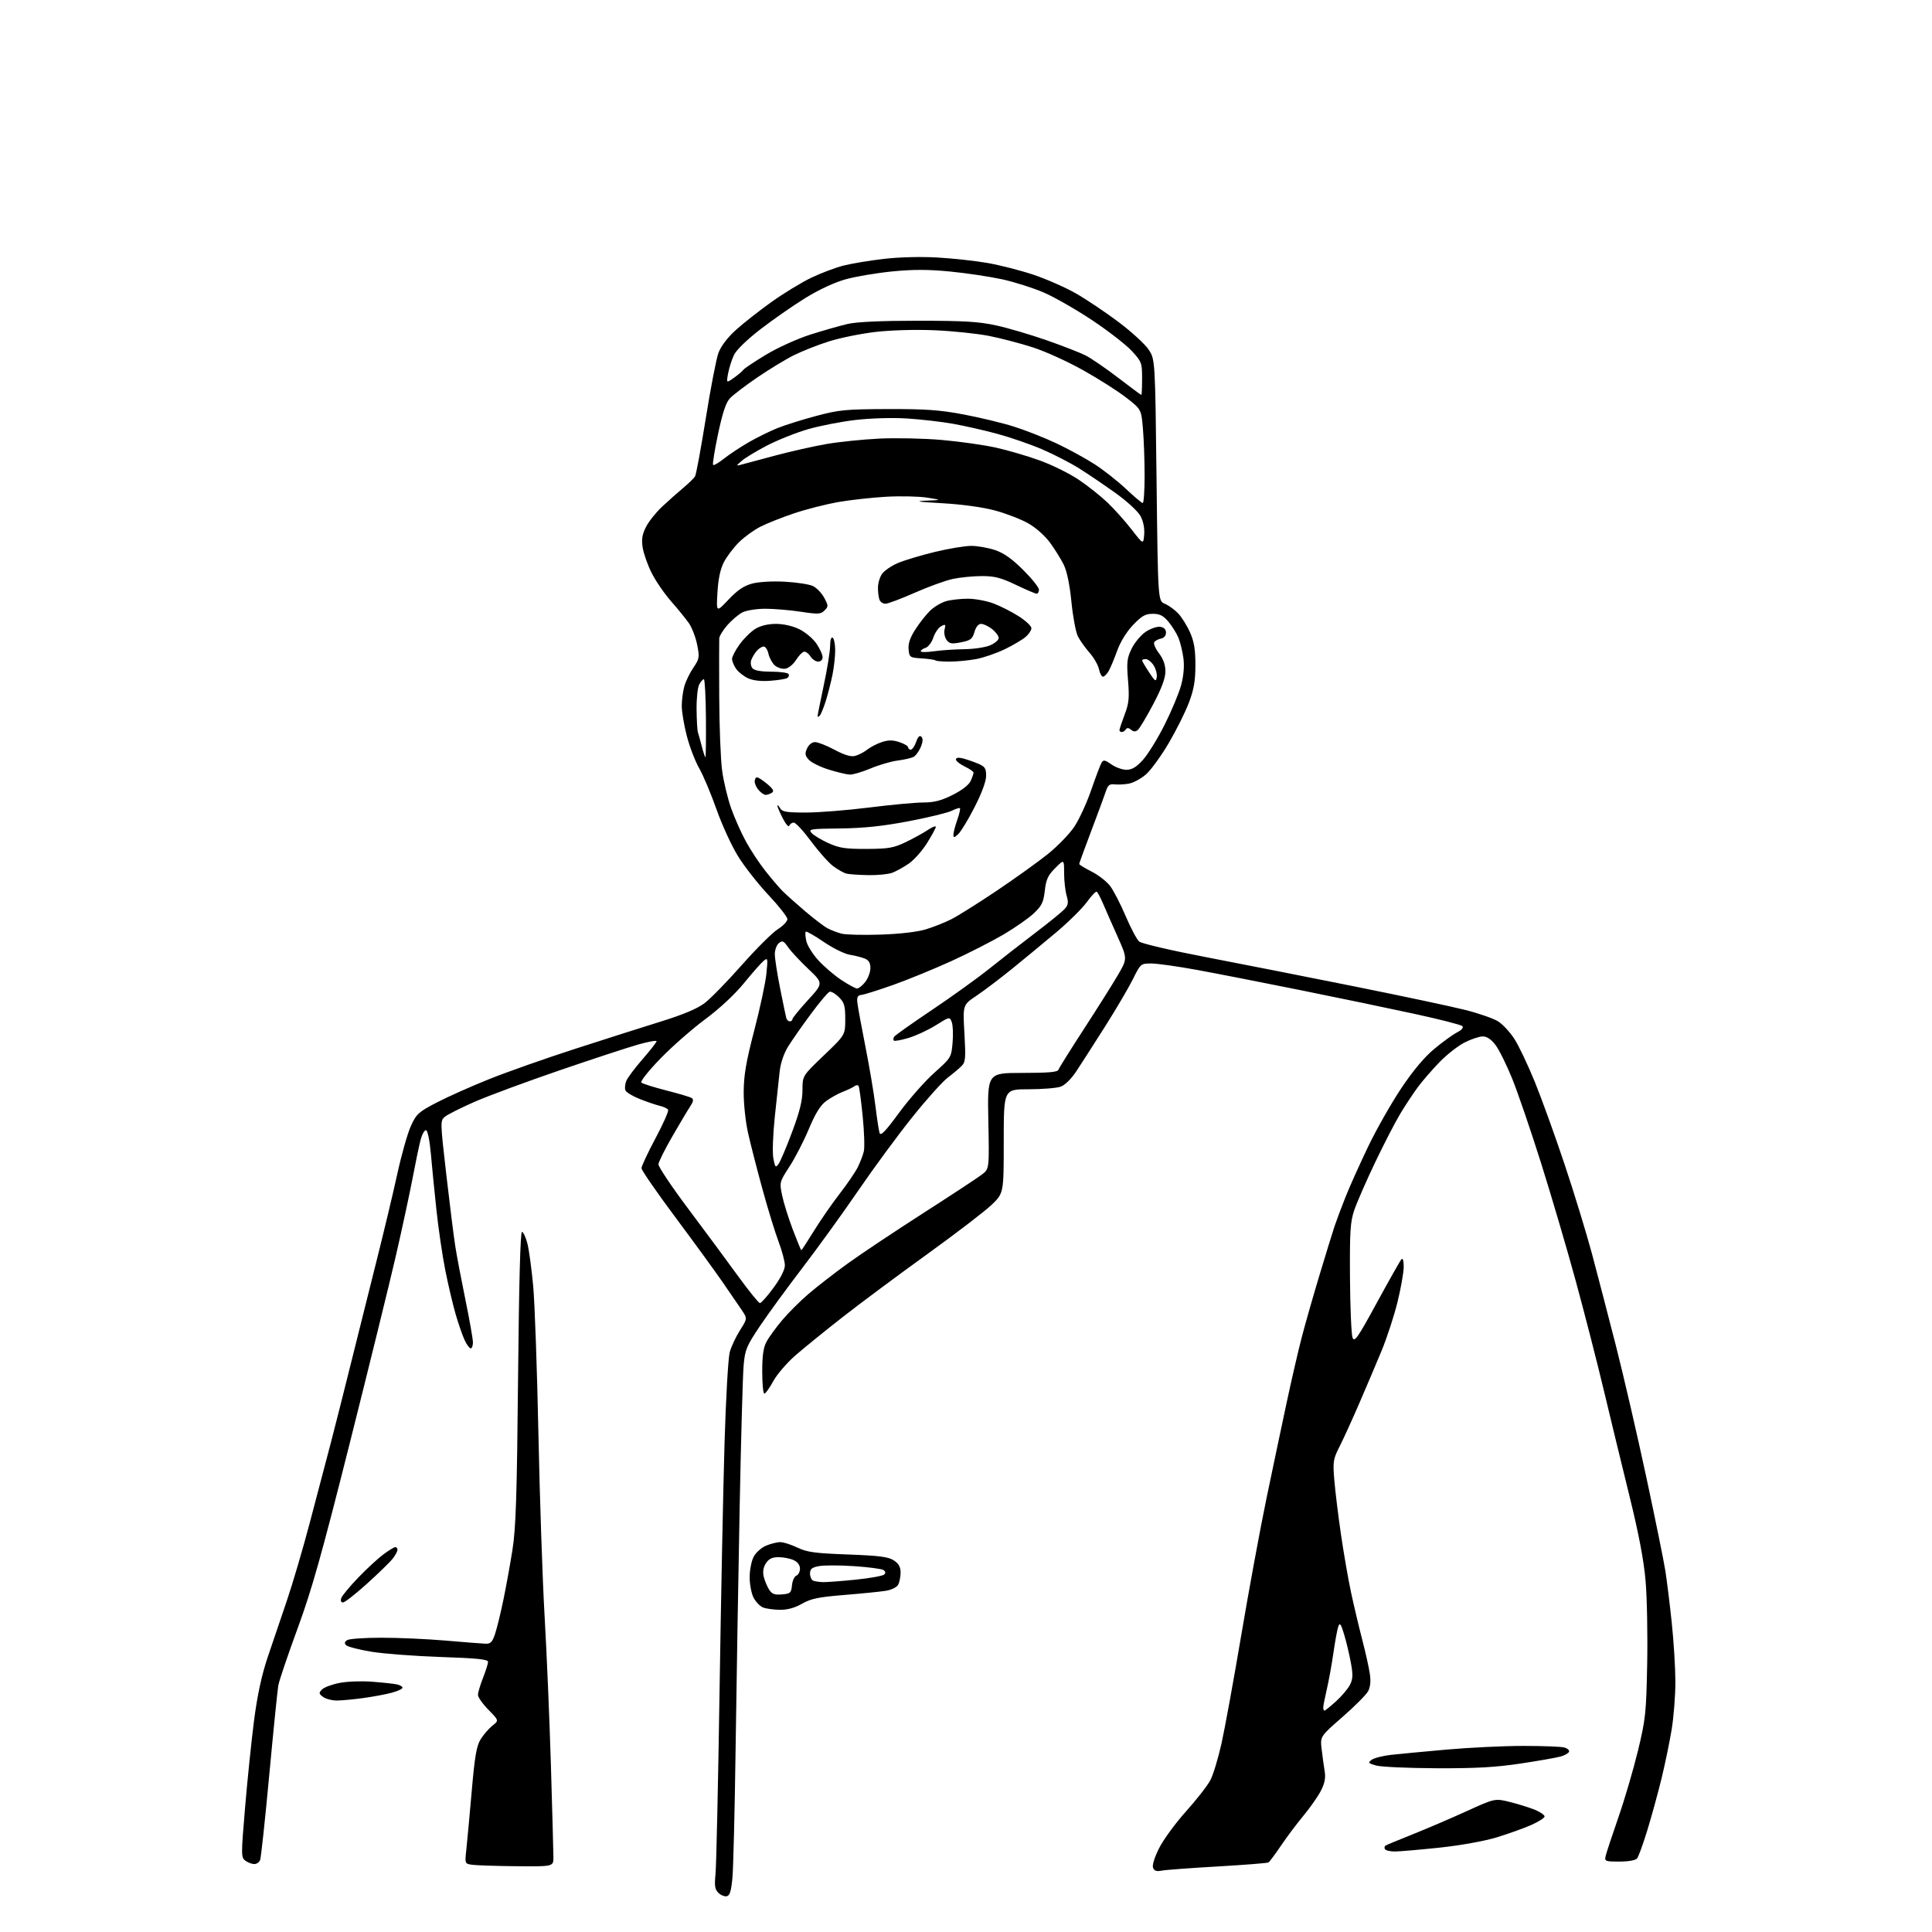 <?xml version="1.0" encoding="UTF-8" standalone="no"?>
<svg 
  version="1.1" 
  xmlns="http://www.w3.org/2000/svg" 
  xmlns:xlink="http://www.w3.org/1999/xlink" 
  xmlns:svg="http://www.w3.org/2000/svg"
  xmlns:rdf="http://www.w3.org/1999/02/22-rdf-syntax-ns#"
  xmlns:cc="http://creativecommons.org/ns#"
  xmlns:dc="http://purl.org/dc/elements/1.1/"
  viewBox="0 0 768 768"
  width="768"
  height="768"
>
<style>svg {background-color: white; }</style>"
<path stroke="none" fill="black" fill-rule="evenodd" d="M288.87,753.79C287.98,753.96 286.48,753.33 285.54,752.40C284.18,751.04 283.96,749.57 284.42,745.10C284.74,742.02 285.47,709.35 286.03,672.50C286.60,635.65 287.49,591.10 288.02,573.50C288.54,555.90 289.47,539.70 290.08,537.50C290.68,535.30 292.52,531.39 294.15,528.82C297.12,524.14 297.12,524.14 294.81,520.70C293.54,518.81 290.05,513.72 287.05,509.38C284.05,505.05 275.62,493.47 268.30,483.66C260.99,473.85 255.00,465.17 255.00,464.38C255.00,463.58 257.51,458.23 260.57,452.49C263.64,446.75 265.90,441.64 265.58,441.14C265.27,440.63 263.78,439.93 262.26,439.58C260.74,439.22 257.17,438.01 254.32,436.88C251.48,435.75 248.90,434.19 248.60,433.41C248.30,432.62 248.45,430.97 248.93,429.74C249.41,428.51 252.32,424.61 255.40,421.07C258.48,417.54 261.00,414.31 261.00,413.90C261.00,413.49 257.74,414.07 253.75,415.20C249.76,416.32 235.66,420.95 222.41,425.49C209.16,430.03 193.95,435.66 188.61,438.01C183.27,440.35 178.01,442.99 176.92,443.88C174.96,445.49 174.97,445.63 177.43,467.10C178.80,478.98 180.41,491.81 181.01,495.60C181.61,499.40 183.43,508.97 185.05,516.87C186.67,524.78 188.00,532.32 188.00,533.62C188.00,534.93 187.60,536.00 187.11,536.00C186.63,536.00 185.54,534.54 184.71,532.75C183.87,530.96 182.27,526.35 181.15,522.50C180.03,518.65 178.17,510.77 177.02,505.00C175.87,499.23 174.28,488.43 173.49,481.00C172.69,473.57 171.70,463.48 171.27,458.58C170.84,453.58 170.01,449.49 169.39,449.29C168.78,449.09 167.78,450.86 167.17,453.21C166.56,455.57 165.12,462.45 163.98,468.50C162.83,474.55 159.87,488.27 157.41,499.00C154.94,509.73 146.69,543.25 139.08,573.50C127.83,618.19 123.92,632.06 118.24,647.50C114.40,657.95 110.97,668.08 110.63,670.00C110.30,671.92 108.67,687.95 107.03,705.62C105.39,723.28 103.76,738.47 103.41,739.37C103.07,740.26 102.02,741.00 101.08,741.00C100.15,741.00 98.56,740.40 97.56,739.67C95.82,738.39 95.81,737.59 97.43,718.42C98.35,707.46 99.96,691.93 100.99,683.91C102.29,673.91 103.98,666.03 106.36,658.91C108.28,653.18 111.70,643.10 113.96,636.50C116.22,629.90 120.33,615.95 123.09,605.50C125.86,595.05 129.65,580.65 131.52,573.50C133.38,566.35 136.91,552.40 139.36,542.50C141.81,532.60 146.31,514.60 149.36,502.50C152.42,490.40 156.28,474.25 157.94,466.62C159.61,458.99 162.04,450.41 163.35,447.56C165.52,442.81 166.39,442.02 173.62,438.26C177.96,436.00 187.36,431.81 194.51,428.95C201.65,426.09 216.95,420.70 228.50,416.97C240.05,413.23 255.43,408.33 262.69,406.08C271.66,403.29 277.23,400.95 280.12,398.74C282.46,396.96 289.08,390.18 294.83,383.67C300.59,377.16 307.03,370.74 309.15,369.41C311.27,368.07 313.00,366.26 313.00,365.38C313.00,364.50 309.65,360.22 305.56,355.87C301.46,351.52 296.01,344.59 293.45,340.47C290.88,336.35 287.00,327.92 284.82,321.74C282.65,315.56 279.54,308.19 277.92,305.36C276.30,302.52 274.08,296.71 272.99,292.44C271.89,288.17 271.00,282.84 271.01,280.59C271.01,278.34 271.47,274.87 272.02,272.87C272.57,270.87 274.19,267.52 275.61,265.43C278.04,261.86 278.13,261.28 277.12,256.24C276.53,253.28 275.04,249.43 273.82,247.68C272.60,245.93 269.42,242.03 266.75,239.00C264.09,235.97 260.60,230.89 259.01,227.70C257.41,224.51 255.82,219.96 255.46,217.59C254.97,214.31 255.29,212.36 256.83,209.39C257.93,207.25 260.78,203.67 263.17,201.44C265.55,199.20 269.30,195.87 271.50,194.03C273.70,192.20 275.86,190.09 276.30,189.35C276.73,188.62 278.65,178.23 280.57,166.26C282.48,154.29 284.74,142.60 285.59,140.29C286.54,137.69 289.15,134.24 292.39,131.29C295.28,128.65 301.66,123.63 306.57,120.12C311.48,116.61 318.65,112.24 322.50,110.40C326.35,108.56 332.08,106.40 335.23,105.59C338.39,104.78 345.59,103.58 351.23,102.92C357.32,102.21 366.01,101.98 372.59,102.36C378.69,102.71 387.66,103.68 392.53,104.53C397.39,105.38 405.56,107.46 410.67,109.16C415.79,110.86 423.42,114.21 427.63,116.60C431.83,119.00 439.48,124.13 444.63,128.00C449.78,131.87 455.16,136.80 456.59,138.96C459.19,142.88 459.19,142.88 459.75,190.88C460.31,238.88 460.31,238.88 463.04,240.01C464.54,240.64 466.92,242.35 468.33,243.82C469.74,245.30 471.86,248.69 473.05,251.37C474.68,255.06 475.20,258.21 475.19,264.37C475.19,270.66 474.60,274.04 472.61,279.31C471.20,283.06 467.58,290.30 464.58,295.41C461.57,300.51 457.53,306.09 455.58,307.80C453.63,309.50 450.57,311.17 448.77,311.50C446.97,311.83 444.40,311.96 443.05,311.80C441.10,311.56 440.41,312.11 439.62,314.50C439.08,316.15 436.47,323.22 433.82,330.22C431.17,337.21 429.00,343.17 429.00,343.45C429.00,343.73 431.22,345.09 433.94,346.47C436.65,347.84 439.98,350.44 441.33,352.24C442.67,354.03 445.44,359.40 447.47,364.17C449.51,368.94 451.92,373.49 452.84,374.28C453.75,375.06 465.52,377.82 479.00,380.40C492.48,382.99 519.13,388.24 538.24,392.08C557.34,395.92 577.28,400.15 582.55,401.49C587.82,402.82 593.64,404.85 595.48,405.99C597.32,407.13 600.26,410.29 602.02,413.03C603.77,415.76 607.45,423.51 610.19,430.25C612.92,436.99 618.24,451.73 622.00,463.00C625.76,474.27 630.65,490.25 632.86,498.50C635.06,506.75 639.34,523.17 642.36,535.00C645.38,546.83 650.79,570.23 654.39,587.00C657.98,603.77 661.42,620.63 662.01,624.45C662.61,628.27 663.75,637.50 664.54,644.95C665.33,652.40 665.98,663.00 665.99,668.50C665.99,674.00 665.33,682.55 664.51,687.50C663.70,692.45 661.88,701.23 660.48,707.00C659.07,712.77 656.54,722.00 654.85,727.50C653.17,733.00 651.33,738.06 650.77,738.75C650.16,739.50 647.35,740.00 643.76,740.00C638.06,740.00 637.79,739.89 638.28,737.75C638.57,736.51 640.83,729.65 643.31,722.50C645.80,715.35 649.30,703.42 651.10,696.00C654.14,683.44 654.40,681.04 654.78,661.50C655.00,649.95 654.72,635.10 654.15,628.50C653.43,620.17 651.45,609.77 647.69,594.50C644.71,582.40 640.12,563.50 637.50,552.50C634.88,541.50 629.87,522.00 626.37,509.16C622.87,496.32 616.64,475.17 612.54,462.16C608.44,449.15 603.27,434.05 601.05,428.61C598.83,423.16 595.87,417.20 594.46,415.36C592.77,413.14 591.06,412.00 589.42,412.00C588.05,412.00 584.81,413.08 582.22,414.39C579.62,415.71 575.16,419.20 572.30,422.14C569.43,425.09 565.58,429.52 563.73,432.00C561.89,434.48 558.69,439.29 556.64,442.71C554.59,446.12 550.05,454.90 546.57,462.21C543.08,469.52 539.39,477.98 538.36,481.00C536.75,485.76 536.52,489.40 536.64,508.00C536.72,519.83 537.18,530.51 537.66,531.74C538.42,533.69 539.70,531.86 547.38,517.74C552.25,508.81 556.63,501.07 557.11,500.55C557.64,499.99 558.00,501.21 558.00,503.55C558.00,505.72 556.90,512.00 555.55,517.50C554.21,523.00 551.34,531.77 549.18,537.00C547.01,542.23 543.00,551.67 540.26,558.00C537.53,564.33 534.04,571.96 532.52,574.97C529.94,580.06 529.79,580.98 530.42,588.46C530.79,592.87 531.97,602.56 533.06,609.99C534.14,617.42 535.94,627.77 537.06,633.00C538.18,638.23 540.17,646.63 541.48,651.68C542.79,656.72 544.16,662.86 544.52,665.31C544.97,668.28 544.74,670.59 543.85,672.28C543.11,673.67 538.51,678.29 533.64,682.54C524.77,690.27 524.77,690.27 525.38,695.39C525.71,698.20 526.25,702.12 526.58,704.11C527.02,706.70 526.60,708.86 525.11,711.79C523.97,714.03 520.86,718.48 518.21,721.68C515.55,724.88 511.50,730.28 509.20,733.69C506.89,737.09 504.66,740.09 504.24,740.35C503.82,740.61 494.71,741.33 483.99,741.95C473.27,742.56 463.26,743.31 461.75,743.61C459.74,744.01 458.82,743.70 458.35,742.46C457.96,741.44 458.95,738.27 460.79,734.63C462.49,731.26 467.31,724.67 471.51,720.00C475.70,715.33 480.04,709.76 481.15,707.63C482.26,705.50 484.24,698.97 485.55,693.13C486.86,687.28 490.40,667.88 493.42,650.00C496.44,632.12 500.92,607.83 503.37,596.00C505.83,584.17 509.45,566.97 511.42,557.77C513.38,548.57 516.14,536.64 517.55,531.27C518.95,525.90 522.14,514.75 524.63,506.50C527.12,498.25 529.75,489.70 530.49,487.50C531.22,485.30 533.18,480.05 534.86,475.84C536.53,471.63 540.59,462.60 543.87,455.77C547.15,448.94 553.06,438.54 556.99,432.65C561.69,425.62 566.20,420.24 570.13,416.97C573.42,414.23 577.49,411.28 579.17,410.41C581.09,409.42 581.88,408.48 581.28,407.88C580.76,407.36 572.05,405.14 561.92,402.95C551.79,400.75 531.35,396.50 516.50,393.51C501.65,390.51 483.28,386.92 475.68,385.53C468.08,384.14 459.97,383.00 457.65,383.00C453.47,383.00 453.40,383.06 450.34,389.25C448.63,392.69 443.67,401.12 439.31,408.00C434.95,414.88 429.83,422.85 427.94,425.72C425.84,428.91 423.37,431.35 421.60,431.97C420.01,432.54 414.27,433.00 408.85,433.00C399.00,433.00 399.00,433.00 399.00,453.64C399.00,474.29 399.00,474.29 394.23,478.89C391.60,481.43 380.09,490.25 368.65,498.50C357.20,506.75 342.14,517.96 335.17,523.40C328.20,528.85 319.70,535.74 316.28,538.71C312.86,541.68 308.85,546.34 307.37,549.06C305.89,551.78 304.30,554.00 303.84,554.00C303.38,554.00 303.00,550.06 303.00,545.23C303.00,538.78 303.46,535.62 304.75,533.26C305.71,531.49 308.50,527.68 310.94,524.77C313.38,521.87 318.10,517.17 321.44,514.31C324.77,511.46 331.77,506.03 337.00,502.25C342.23,498.47 355.73,489.47 367.00,482.24C378.27,475.01 388.80,468.09 390.38,466.86C393.26,464.63 393.26,464.63 392.88,445.56C392.50,426.50 392.50,426.50 406.41,426.50C416.78,426.50 420.44,426.18 420.75,425.23C420.99,424.53 425.49,417.33 430.75,409.23C436.02,401.13 442.10,391.49 444.26,387.80C448.20,381.11 448.20,381.11 444.25,372.30C442.08,367.46 439.49,361.57 438.48,359.20C437.48,356.84 436.35,354.71 435.97,354.48C435.60,354.25 433.85,356.08 432.08,358.54C430.31,361.00 425.01,366.27 420.29,370.26C415.57,374.24 407.61,380.82 402.60,384.88C397.60,388.94 391.07,393.88 388.11,395.86C382.72,399.47 382.72,399.47 383.37,410.73C383.94,420.74 383.81,422.19 382.22,423.78C381.23,424.77 378.74,426.86 376.67,428.44C374.61,430.01 368.32,437.02 362.71,444.02C357.09,451.01 347.42,464.15 341.21,473.22C335.00,482.29 324.96,496.18 318.90,504.10C312.83,512.02 305.25,522.41 302.04,527.20C296.75,535.09 296.16,536.52 295.61,542.70C295.27,546.44 294.56,571.77 294.03,599.00C293.50,626.23 292.78,668.98 292.43,694.00C292.09,719.02 291.51,742.65 291.15,746.49C290.65,751.82 290.11,753.55 288.87,753.79zM205.25,741.85C197.14,741.77 189.21,741.51 187.63,741.27C184.77,740.85 184.76,740.83 185.38,735.17C185.72,732.05 186.68,721.67 187.51,712.10C188.73,698.05 189.42,694.06 191.08,691.37C192.22,689.53 194.32,687.11 195.75,685.98C198.35,683.93 198.35,683.93 194.18,679.68C191.88,677.34 190.00,674.67 190.00,673.75C190.00,672.83 190.90,669.79 192.00,667.00C193.10,664.21 194.00,661.34 194.00,660.62C194.00,659.61 189.69,659.17 175.25,658.68C164.94,658.33 152.50,657.39 147.60,656.58C142.71,655.77 138.21,654.61 137.61,654.01C136.82,653.22 136.93,652.66 138.01,651.97C138.83,651.45 144.92,651.02 151.55,651.02C158.18,651.01 169.65,651.52 177.05,652.15C184.45,652.79 191.62,653.35 192.98,653.40C195.02,653.48 195.70,652.79 196.80,649.50C197.53,647.30 199.02,641.23 200.10,636.00C201.18,630.77 202.81,621.77 203.72,616.00C205.07,607.48 205.49,594.56 205.94,547.50C206.31,509.69 206.85,489.56 207.50,489.68C208.05,489.77 209.02,491.88 209.66,494.36C210.29,496.84 211.32,504.41 211.95,511.18C212.57,517.96 213.51,544.42 214.03,570.00C214.56,595.58 215.66,628.20 216.49,642.50C217.32,656.80 218.44,683.35 218.99,701.50C219.53,719.65 219.98,736.19 219.99,738.25C220.00,742.00 220.00,742.00 205.25,741.85zM554.43,736.00C552.61,736.00 550.86,735.58 550.54,735.07C550.23,734.56 550.34,733.91 550.78,733.63C551.23,733.36 556.08,731.35 561.55,729.17C567.02,726.99 576.63,722.87 582.90,720.02C594.29,714.83 594.29,714.83 600.41,716.37C603.77,717.21 608.20,718.61 610.26,719.46C612.32,720.32 614.00,721.50 614.00,722.07C614.00,722.64 611.59,724.17 608.65,725.48C605.71,726.78 599.52,728.99 594.90,730.40C589.98,731.89 580.54,733.58 572.12,734.48C564.21,735.31 556.25,736.00 554.43,736.00zM571.00,702.91C559.73,702.86 548.93,702.37 547.01,701.82C543.86,700.92 543.70,700.70 545.28,699.54C546.24,698.83 549.68,697.96 552.90,697.59C556.13,697.23 566.14,696.27 575.14,695.48C584.14,694.68 597.80,694.03 605.50,694.03C613.20,694.03 620.53,694.30 621.79,694.64C623.05,694.98 623.92,695.74 623.73,696.32C623.53,696.91 622.05,697.77 620.43,698.23C618.82,698.69 611.65,699.95 604.50,701.03C594.58,702.53 586.64,702.97 571.00,702.91zM526.50,680.00C526.77,680.00 528.82,678.35 531.06,676.33C533.30,674.30 535.79,671.37 536.60,669.80C537.80,667.48 537.88,665.85 537.01,661.06C536.42,657.82 535.23,652.77 534.35,649.84C533.07,645.55 532.61,644.89 532.01,646.50C531.61,647.60 530.73,652.33 530.06,657.00C529.39,661.67 528.21,668.20 527.43,671.50C526.66,674.80 526.02,678.06 526.01,678.75C526.01,679.44 526.22,680.00 526.50,680.00zM133.94,675.98C131.98,675.99 129.51,675.35 128.44,674.56C126.70,673.27 126.66,672.96 128.02,671.58C128.85,670.73 132.00,669.56 135.02,668.98C138.03,668.39 143.88,668.18 148.00,668.51C152.12,668.83 156.51,669.31 157.75,669.57C158.99,669.83 160.00,670.42 160.00,670.89C160.00,671.36 158.09,672.25 155.75,672.88C153.41,673.51 148.35,674.46 144.50,674.99C140.65,675.53 135.90,675.97 133.94,675.98zM310.00,639.92C307.52,639.90 304.51,639.47 303.30,638.99C302.09,638.50 300.41,636.75 299.55,635.10C298.70,633.45 298.00,629.80 298.00,627.00C298.00,624.20 298.70,620.54 299.57,618.87C300.44,617.19 302.64,615.21 304.53,614.42C306.41,613.64 308.96,613.01 310.22,613.02C311.47,613.03 314.52,614.01 317.00,615.20C320.79,617.02 323.94,617.45 337.05,617.93C349.56,618.40 353.13,618.85 355.30,620.28C357.25,621.56 358.00,622.89 358.00,625.09C358.00,626.76 357.57,628.94 357.04,629.93C356.47,630.99 354.40,632.00 352.04,632.38C349.82,632.73 342.40,633.48 335.56,634.03C325.36,634.86 322.36,635.48 318.81,637.51C315.91,639.17 313.02,639.96 310.00,639.92zM136.35,637.00C135.56,637.00 135.30,636.32 135.67,635.25C136.00,634.29 139.03,630.64 142.39,627.14C145.75,623.64 150.26,619.48 152.40,617.89C154.55,616.30 156.68,615.00 157.15,615.00C157.62,615.00 158.00,615.49 158.00,616.09C158.00,616.69 157.14,618.28 156.08,619.62C155.03,620.96 150.45,625.42 145.90,629.53C141.36,633.64 137.06,637.00 136.35,637.00zM310.81,633.81C314.18,633.53 314.53,633.21 314.82,630.19C314.99,628.37 315.78,626.64 316.57,626.34C317.36,626.03 318.00,624.78 318.00,623.55C318.00,622.13 317.08,620.90 315.45,620.16C314.05,619.52 311.36,619.00 309.48,619.00C306.96,619.00 305.63,619.64 304.48,621.39C303.45,622.97 303.14,624.77 303.57,626.64C303.94,628.21 304.89,630.54 305.68,631.81C306.84,633.66 307.85,634.05 310.81,633.81zM327.14,628.92C328.60,628.96 334.45,628.52 340.14,627.94C345.84,627.36 350.95,626.44 351.49,625.90C352.15,625.25 352.03,624.64 351.14,624.09C350.41,623.63 345.16,622.95 339.49,622.57C333.81,622.19 327.56,622.18 325.58,622.55C322.70,623.09 322.00,623.67 322.00,625.53C322.00,626.80 322.56,628.06 323.25,628.34C323.94,628.62 325.69,628.88 327.14,628.92zM302.09,518.00C302.59,518.00 305.03,515.25 307.50,511.89C310.28,508.12 312.00,504.72 312.00,503.01C312.00,501.49 310.87,497.23 309.48,493.54C308.09,489.86 305.21,480.47 303.08,472.67C300.94,464.88 298.38,454.90 297.39,450.50C296.37,446.00 295.60,438.78 295.63,434.00C295.67,427.38 296.60,421.98 299.83,409.60C302.11,400.86 304.28,390.74 304.65,387.10C305.28,380.86 305.22,380.58 303.55,381.96C302.57,382.77 299.05,386.76 295.72,390.84C292.03,395.36 285.98,400.99 280.21,405.26C275.01,409.12 267.01,416.15 262.43,420.89C257.85,425.62 254.47,429.87 254.92,430.32C255.38,430.77 259.80,432.18 264.75,433.44C269.70,434.70 274.28,436.05 274.93,436.46C275.80,436.99 275.64,437.89 274.35,439.84C273.38,441.30 270.17,446.68 267.23,451.79C264.28,456.90 261.81,461.86 261.74,462.81C261.67,463.76 267.00,471.73 273.60,480.52C280.19,489.31 289.09,501.34 293.38,507.25C297.67,513.16 301.59,518.00 302.09,518.00zM318.54,497.00C318.68,497.00 320.95,493.51 323.58,489.25C326.22,484.99 330.80,478.36 333.78,474.53C336.75,470.70 339.98,465.97 340.95,464.03C341.92,462.09 343.02,459.25 343.38,457.72C343.75,456.20 343.55,449.90 342.93,443.72C342.31,437.55 341.59,432.14 341.31,431.70C341.04,431.26 340.30,431.30 339.66,431.78C339.02,432.27 336.93,433.28 335.00,434.02C333.07,434.77 330.07,436.45 328.32,437.75C326.08,439.43 324.08,442.68 321.52,448.81C319.52,453.59 316.07,460.29 313.85,463.71C309.85,469.86 309.83,469.97 310.91,475.21C311.51,478.12 313.42,484.21 315.14,488.75C316.87,493.29 318.40,497.00 318.54,497.00zM309.49,462.68C310.21,461.69 312.65,455.95 314.90,449.91C317.92,441.83 319.00,437.44 319.00,433.29C319.00,427.65 319.00,427.65 327.50,419.53C336.00,411.40 336.00,411.40 336.00,405.16C336.00,399.81 335.64,398.55 333.47,396.38C332.08,394.99 330.41,394.03 329.76,394.25C329.11,394.46 325.77,398.43 322.34,403.07C318.90,407.71 314.84,413.52 313.31,415.99C311.58,418.79 310.30,422.56 309.92,425.99C309.58,429.02 308.71,437.12 307.99,444.00C307.25,451.00 307.00,458.25 307.42,460.49C308.11,464.08 308.31,464.30 309.49,462.68zM357.41,442.33C361.38,436.92 367.67,429.78 371.39,426.46C378.07,420.49 378.16,420.35 378.67,414.46C378.95,411.18 378.80,407.51 378.34,406.30C377.50,404.12 377.47,404.13 372.00,407.56C368.97,409.45 364.10,411.72 361.18,412.59C358.25,413.47 355.62,413.95 355.33,413.66C355.04,413.37 355.07,412.69 355.41,412.14C355.75,411.60 362.51,406.81 370.44,401.49C378.36,396.18 388.68,388.75 393.36,385.00C398.05,381.24 406.29,374.81 411.69,370.72C417.08,366.62 422.28,362.39 423.23,361.32C424.65,359.74 424.79,358.74 423.98,355.95C423.44,354.06 423.00,350.04 423.00,347.02C423.00,341.53 423.00,341.53 419.48,345.06C416.59,347.94 415.84,349.56 415.33,354.04C414.81,358.62 414.12,360.06 411.03,363.00C409.01,364.93 403.56,368.74 398.93,371.47C394.29,374.20 384.88,379.00 378.00,382.13C371.12,385.26 360.77,389.49 355.00,391.54C349.23,393.58 343.60,395.35 342.50,395.48C340.93,395.66 340.57,396.32 340.82,398.60C340.99,400.20 342.43,408.03 344.01,416.01C345.59,423.99 347.38,434.56 347.98,439.51C348.58,444.45 349.32,449.32 349.63,450.33C350.06,451.73 351.85,449.89 357.41,442.33zM313.97,406.00C314.54,406.00 315.00,405.62 315.00,405.14C315.00,404.67 317.77,401.27 321.15,397.57C327.31,390.86 327.31,390.86 321.33,385.18C318.03,382.06 314.41,378.17 313.28,376.54C311.50,373.98 311.00,373.76 309.61,374.91C308.72,375.64 308.00,377.61 308.00,379.27C308.00,380.94 308.95,387.07 310.11,392.90C311.27,398.73 312.38,404.06 312.58,404.75C312.78,405.44 313.40,406.00 313.97,406.00zM340.68,392.95C341.33,392.98 342.79,391.81 343.93,390.37C345.07,388.92 346.00,386.43 346.00,384.84C346.00,382.79 345.35,381.69 343.75,381.04C342.51,380.54 339.81,379.85 337.75,379.52C335.68,379.18 331.02,376.87 327.39,374.39C323.76,371.91 320.57,370.09 320.30,370.36C320.03,370.64 320.13,372.30 320.52,374.07C320.90,375.84 323.08,379.32 325.36,381.80C327.64,384.28 331.75,387.79 334.50,389.60C337.25,391.42 340.03,392.92 340.68,392.95zM350.00,371.52C357.63,371.27 364.64,370.46 368.00,369.44C371.02,368.53 375.61,366.71 378.19,365.40C380.78,364.09 388.88,359.00 396.19,354.09C403.51,349.17 412.65,342.62 416.50,339.53C420.35,336.44 425.08,331.57 427.01,328.70C428.94,325.84 431.99,319.23 433.79,314.00C435.59,308.77 437.45,303.87 437.93,303.11C438.64,301.96 439.33,302.10 441.80,303.86C443.46,305.04 446.15,306.00 447.79,306.00C449.99,306.00 451.70,304.96 454.37,302.02C456.35,299.83 460.23,293.52 463.00,288.00C465.77,282.48 468.72,275.39 469.55,272.24C470.53,268.52 470.84,264.77 470.42,261.60C470.06,258.90 469.16,255.24 468.42,253.47C467.68,251.69 465.89,248.84 464.45,247.12C462.41,244.70 461.02,244.00 458.24,244.00C455.31,244.00 453.89,244.80 450.44,248.41C447.85,251.11 445.40,255.07 444.10,258.66C442.94,261.87 441.43,265.49 440.74,266.69C440.06,267.90 439.05,268.93 438.50,268.99C437.95,269.05 437.22,267.74 436.88,266.08C436.54,264.42 434.86,261.47 433.15,259.52C431.44,257.57 429.35,254.64 428.50,253.01C427.66,251.37 426.49,245.19 425.91,239.27C425.23,232.41 424.12,227.05 422.86,224.50C421.78,222.30 419.34,218.37 417.45,215.78C415.48,213.06 411.81,209.79 408.83,208.09C405.97,206.45 400.02,204.15 395.61,202.95C390.67,201.62 382.57,200.50 374.54,200.04C364.99,199.50 363.24,199.23 368.00,199.03C374.50,198.76 374.50,198.76 368.50,197.81C365.20,197.30 357.85,197.14 352.17,197.47C346.49,197.80 337.94,198.75 333.17,199.58C328.41,200.42 320.58,202.41 315.77,204.02C310.96,205.64 304.88,208.04 302.26,209.38C299.64,210.71 295.77,213.53 293.65,215.65C291.54,217.77 288.87,221.30 287.74,223.50C286.35,226.19 285.51,230.13 285.20,235.50C284.72,243.50 284.72,243.50 289.61,238.34C293.18,234.57 295.72,232.85 299.00,231.98C301.63,231.28 307.04,230.97 312.00,231.24C316.68,231.49 321.70,232.27 323.16,232.96C324.62,233.66 326.63,235.75 327.63,237.61C329.33,240.77 329.34,241.09 327.76,242.67C326.25,244.18 325.25,244.23 318.29,243.17C314.00,242.52 307.67,241.99 304.20,241.99C300.67,242.00 296.67,242.64 295.10,243.45C293.56,244.25 290.88,246.51 289.15,248.48C287.42,250.46 285.96,252.84 285.91,253.78C285.85,254.73 285.85,265.18 285.90,277.00C285.95,288.82 286.47,302.04 287.06,306.37C287.65,310.69 289.27,317.44 290.66,321.37C292.06,325.29 294.73,331.27 296.59,334.65C298.46,338.04 301.88,343.21 304.20,346.15C306.51,349.09 309.55,352.66 310.95,354.08C312.35,355.50 316.43,359.15 320.00,362.19C323.57,365.23 327.62,368.31 329.00,369.03C330.38,369.76 332.85,370.71 334.50,371.14C336.15,371.58 343.12,371.75 350.00,371.52zM345.18,347.88C341.51,347.82 337.60,347.55 336.50,347.28C335.40,347.01 333.01,345.67 331.18,344.29C329.35,342.92 325.40,338.46 322.39,334.40C319.38,330.33 316.30,327.00 315.54,327.00C314.79,327.00 313.98,327.56 313.74,328.25C313.51,328.94 312.34,327.61 311.16,325.29C309.97,322.97 309.01,320.72 309.03,320.29C309.05,319.86 309.52,320.29 310.08,321.25C310.93,322.72 312.59,323.00 320.33,323.00C325.40,323.00 336.73,322.10 345.50,321.00C354.27,319.90 363.97,319.00 367.06,319.00C371.30,319.00 374.15,318.27 378.68,316.00C382.37,314.16 385.12,312.03 385.84,310.46C386.48,309.05 387.00,307.56 387.00,307.14C387.00,306.72 385.43,305.62 383.50,304.70C381.57,303.78 380.00,302.53 380.00,301.91C380.00,301.19 380.96,301.03 382.69,301.46C384.18,301.83 386.88,302.76 388.69,303.52C391.54,304.71 392.00,305.38 392.00,308.39C392.00,310.57 390.27,315.26 387.40,320.87C384.88,325.82 381.95,330.64 380.90,331.59C379.28,333.06 379.00,333.09 379.00,331.78C379.00,330.94 379.68,328.32 380.51,325.97C381.34,323.61 381.83,321.50 381.60,321.27C381.37,321.04 379.91,321.50 378.34,322.29C376.78,323.08 369.07,324.95 361.22,326.45C350.84,328.42 343.39,329.21 334.02,329.32C322.01,329.45 321.22,329.58 322.63,331.14C323.46,332.06 326.47,333.87 329.32,335.16C333.67,337.13 336.10,337.49 344.50,337.46C353.19,337.42 355.22,337.07 360.00,334.78C363.02,333.33 366.96,331.17 368.75,329.97C370.54,328.78 372.00,328.20 372.00,328.68C372.00,329.17 370.43,332.07 368.51,335.14C366.60,338.20 363.33,341.87 361.26,343.30C359.19,344.72 356.23,346.36 354.68,346.94C353.14,347.52 348.86,347.95 345.18,347.88zM304.40,315.98C303.80,315.99 302.57,315.18 301.65,314.17C300.74,313.17 300.00,311.59 300.00,310.67C300.00,309.75 300.42,309.00 300.92,309.00C301.43,309.00 303.26,310.19 304.99,311.65C307.37,313.65 307.82,314.50 306.82,315.13C306.09,315.59 305.01,315.98 304.40,315.98zM337.78,307.91C336.53,307.86 332.76,306.96 329.42,305.92C326.07,304.88 322.51,303.12 321.51,302.01C320.00,300.34 319.88,299.56 320.82,297.50C321.49,296.02 322.79,295.00 324.00,295.00C325.12,295.00 328.61,296.37 331.75,298.05C335.68,300.15 338.23,300.91 339.90,300.49C341.25,300.15 343.42,299.03 344.73,297.99C346.05,296.96 348.67,295.60 350.56,294.98C353.14,294.13 354.88,294.13 357.50,295.00C359.43,295.64 361.00,296.57 361.00,297.08C361.00,297.58 361.47,298.00 362.05,298.00C362.63,298.00 363.59,296.62 364.18,294.92C364.91,292.83 365.58,292.18 366.27,292.87C366.96,293.56 366.88,294.88 366.01,296.98C365.30,298.68 364.00,300.45 363.11,300.90C362.23,301.35 359.37,302.00 356.77,302.34C354.17,302.68 349.35,304.09 346.05,305.48C342.76,306.86 339.03,307.96 337.78,307.91zM280.41,301.00C280.59,301.00 280.68,294.03 280.62,285.50C280.55,276.98 280.18,270.00 279.79,270.00C279.39,270.00 278.56,270.95 277.94,272.11C277.32,273.27 276.85,277.72 276.90,282.00C276.94,286.28 277.19,290.40 277.44,291.14C277.69,291.89 278.39,294.41 278.99,296.75C279.59,299.09 280.23,301.00 280.41,301.00zM445.94,291.00C445.42,291.00 445.00,290.66 445.00,290.25C445.00,289.84 445.92,287.08 447.04,284.13C448.77,279.59 448.98,277.48 448.41,270.46C447.82,263.21 448.00,261.63 449.85,257.84C451.02,255.45 453.52,252.45 455.41,251.17C457.31,249.89 459.90,248.99 461.18,249.17C462.72,249.39 463.50,250.17 463.50,251.49C463.50,252.68 462.70,253.62 461.50,253.85C460.40,254.06 459.20,254.71 458.83,255.29C458.47,255.87 459.31,257.86 460.72,259.70C462.43,261.95 463.27,264.31 463.27,266.89C463.27,269.56 461.79,273.55 458.44,279.91C455.78,284.96 453.01,289.57 452.30,290.17C451.36,290.94 450.60,290.92 449.59,290.07C448.62,289.27 447.97,289.23 447.53,289.95C447.17,290.53 446.46,291.00 445.94,291.00zM325.88,284.45C325.39,284.97 325.00,285.09 325.00,284.70C325.00,284.32 326.12,278.72 327.49,272.25C328.87,265.79 329.99,258.79 329.99,256.69C330.00,254.41 330.40,253.13 331.00,253.50C331.55,253.84 332.00,256.09 332.00,258.51C332.00,260.93 331.52,265.29 330.93,268.20C330.34,271.12 329.16,275.75 328.31,278.50C327.45,281.25 326.36,283.93 325.88,284.45zM306.18,270.62C302.56,270.89 299.37,270.53 297.38,269.63C295.66,268.84 293.52,267.16 292.63,265.88C291.73,264.60 291.00,262.82 291.00,261.93C291.00,261.03 292.36,258.42 294.03,256.12C295.70,253.82 298.51,251.05 300.28,249.97C302.33,248.72 305.30,248.01 308.43,248.00C311.42,248.00 315.09,248.83 317.72,250.11C320.11,251.27 323.18,253.85 324.54,255.84C325.89,257.83 327.00,260.26 327.00,261.23C327.00,262.25 326.26,263.00 325.24,263.00C324.27,263.00 322.92,262.10 322.23,261.00C321.55,259.90 320.42,259.02 319.74,259.04C319.06,259.06 317.59,260.52 316.48,262.29C315.36,264.08 313.45,265.65 312.15,265.83C310.88,266.01 309.00,265.40 307.97,264.48C306.95,263.55 305.83,261.49 305.48,259.90C305.13,258.30 304.27,257.00 303.58,257.00C302.88,257.00 301.63,257.79 300.81,258.75C299.98,259.71 299.00,261.34 298.63,262.38C298.27,263.41 298.48,264.87 299.11,265.63C299.85,266.53 302.43,267.00 306.56,267.00C310.04,267.00 313.14,267.42 313.46,267.93C313.77,268.44 313.54,269.16 312.95,269.53C312.35,269.90 309.31,270.39 306.18,270.62zM459.83,269.13C460.01,267.90 459.43,265.79 458.55,264.44C457.67,263.10 456.29,262.00 455.48,262.00C454.66,262.00 454.00,262.23 454.00,262.52C454.00,262.81 455.24,264.92 456.75,267.21C459.20,270.93 459.54,271.14 459.83,269.13zM377.53,263.00C374.67,263.00 372.12,262.79 371.86,262.52C371.60,262.26 369.16,261.91 366.44,261.73C361.67,261.43 361.49,261.30 361.18,258.15C360.96,255.84 361.75,253.50 363.89,250.17C365.56,247.58 368.21,244.22 369.78,242.71C371.36,241.20 374.19,239.52 376.07,238.98C377.95,238.44 381.85,238.00 384.73,238.00C387.62,238.00 392.25,238.86 395.02,239.92C397.79,240.97 402.30,243.27 405.03,245.02C407.76,246.77 410.00,248.88 410.00,249.69C410.00,250.51 408.99,252.07 407.75,253.15C406.51,254.23 402.80,256.43 399.50,258.04C396.19,259.64 391.07,261.42 388.11,261.98C385.15,262.54 380.39,263.00 377.53,263.00zM371.25,258.89C374.14,258.48 379.55,258.11 383.28,258.07C387.01,258.03 391.62,257.35 393.53,256.55C395.44,255.75 397.00,254.44 397.00,253.62C397.00,252.81 395.81,251.21 394.37,250.07C392.92,248.93 390.96,248.00 390.01,248.00C388.93,248.00 387.95,249.20 387.36,251.22C386.57,254.01 385.84,254.57 382.03,255.32C378.27,256.06 377.41,255.92 376.26,254.35C375.52,253.33 375.17,251.46 375.49,250.20C376.00,248.17 375.83,248.02 374.11,248.94C373.04,249.51 371.65,251.54 371.02,253.44C370.39,255.35 369.00,257.18 367.94,257.52C366.87,257.86 366.00,258.47 366.00,258.89C366.00,259.30 368.36,259.30 371.25,258.89zM351.98,240.00C351.01,240.00 349.94,239.29 349.61,238.42C349.27,237.55 349.00,235.40 349.00,233.64C349.00,231.88 349.73,229.41 350.62,228.14C351.51,226.87 354.32,224.93 356.87,223.84C359.41,222.75 366.00,220.76 371.50,219.43C377.00,218.09 383.56,217.00 386.07,217.00C388.59,217.00 392.86,217.75 395.57,218.67C399.05,219.85 402.34,222.18 406.75,226.58C410.19,230.01 413.00,233.53 413.00,234.41C413.00,235.28 412.59,236.00 412.08,236.00C411.58,236.00 407.88,234.43 403.86,232.50C397.93,229.66 395.39,229.00 390.33,229.00C386.90,229.00 381.71,229.51 378.80,230.13C375.88,230.75 369.05,233.22 363.62,235.63C358.19,238.03 352.95,240.00 351.98,240.00zM454.83,212.50C455.04,210.01 454.49,207.25 453.39,205.18C452.38,203.29 448.12,199.35 443.55,196.07C439.12,192.89 432.57,188.45 429.00,186.21C425.43,183.97 418.77,180.54 414.21,178.59C409.65,176.64 401.71,173.89 396.56,172.49C391.42,171.09 383.45,169.28 378.85,168.46C374.26,167.64 366.00,166.70 360.50,166.35C354.69,165.99 346.14,166.24 340.11,166.94C334.39,167.60 325.87,169.26 321.16,170.63C316.45,171.99 309.12,174.92 304.86,177.13C300.60,179.35 296.08,182.09 294.81,183.22C292.50,185.29 292.50,185.29 295.00,184.61C296.38,184.23 302.45,182.61 308.50,181.00C314.55,179.39 323.55,177.37 328.50,176.51C333.45,175.65 342.90,174.68 349.50,174.35C356.10,174.03 367.25,174.27 374.28,174.88C381.31,175.49 390.98,176.86 395.78,177.91C400.58,178.97 408.51,181.29 413.41,183.07C418.31,184.85 425.28,188.31 428.91,190.76C432.53,193.21 437.68,197.31 440.34,199.86C443.00,202.41 447.28,207.20 449.84,210.50C454.50,216.50 454.50,216.50 454.83,212.50zM454.25,199.96C454.66,199.98 455.00,195.12 455.00,189.15C455.00,183.18 454.70,174.80 454.34,170.53C453.69,162.75 453.69,162.75 447.78,158.13C444.52,155.58 436.83,150.68 430.68,147.23C424.53,143.77 415.45,139.65 410.50,138.06C405.55,136.47 397.68,134.42 393.00,133.50C388.32,132.59 378.64,131.59 371.48,131.28C363.85,130.96 354.16,131.24 348.03,131.95C342.29,132.62 333.97,134.30 329.55,135.70C325.12,137.09 318.80,139.59 315.50,141.25C312.20,142.90 305.65,146.89 300.95,150.10C296.25,153.31 291.40,157.01 290.17,158.32C288.57,160.02 287.23,164.05 285.44,172.49C284.07,178.97 283.18,184.51 283.47,184.81C283.76,185.10 285.69,183.99 287.75,182.34C289.81,180.70 294.20,177.79 297.50,175.88C300.80,173.96 305.98,171.41 309.00,170.20C312.02,168.98 319.00,166.79 324.50,165.33C333.56,162.91 336.23,162.66 353.00,162.61C368.08,162.57 373.66,162.97 383.19,164.78C389.62,166.00 398.61,168.17 403.16,169.61C407.71,171.05 415.27,174.04 419.97,176.25C424.66,178.47 431.44,182.17 435.03,184.48C438.62,186.78 444.24,191.20 447.53,194.30C450.81,197.39 453.84,199.94 454.25,199.96zM453.70,157.00C453.86,157.00 454.00,154.06 454.00,150.48C454.00,144.23 453.83,143.77 449.88,139.49C447.62,137.04 440.57,131.56 434.21,127.33C427.85,123.09 419.18,118.13 414.94,116.29C410.70,114.46 403.23,112.09 398.35,111.02C393.46,109.96 384.18,108.57 377.73,107.94C369.08,107.09 363.05,107.08 354.75,107.89C348.56,108.50 340.22,109.90 336.22,111.01C331.72,112.25 325.55,115.12 320.07,118.51C315.19,121.53 307.17,127.11 302.26,130.91C296.85,135.09 292.69,139.14 291.74,141.16C290.87,143.00 289.84,146.26 289.44,148.42C288.71,152.34 288.71,152.34 291.83,150.12C293.54,148.90 295.19,147.50 295.50,147.00C295.80,146.51 299.82,143.82 304.43,141.04C309.13,138.20 316.88,134.69 322.09,133.02C327.20,131.40 333.88,129.49 336.94,128.78C340.58,127.94 350.26,127.50 365.00,127.50C383.24,127.50 389.11,127.85 396.00,129.36C400.68,130.39 409.68,133.03 416.00,135.24C422.32,137.45 429.30,140.16 431.50,141.27C433.70,142.38 439.53,146.37 444.45,150.14C449.37,153.91 453.53,157.00 453.70,157.00z" />

</svg>